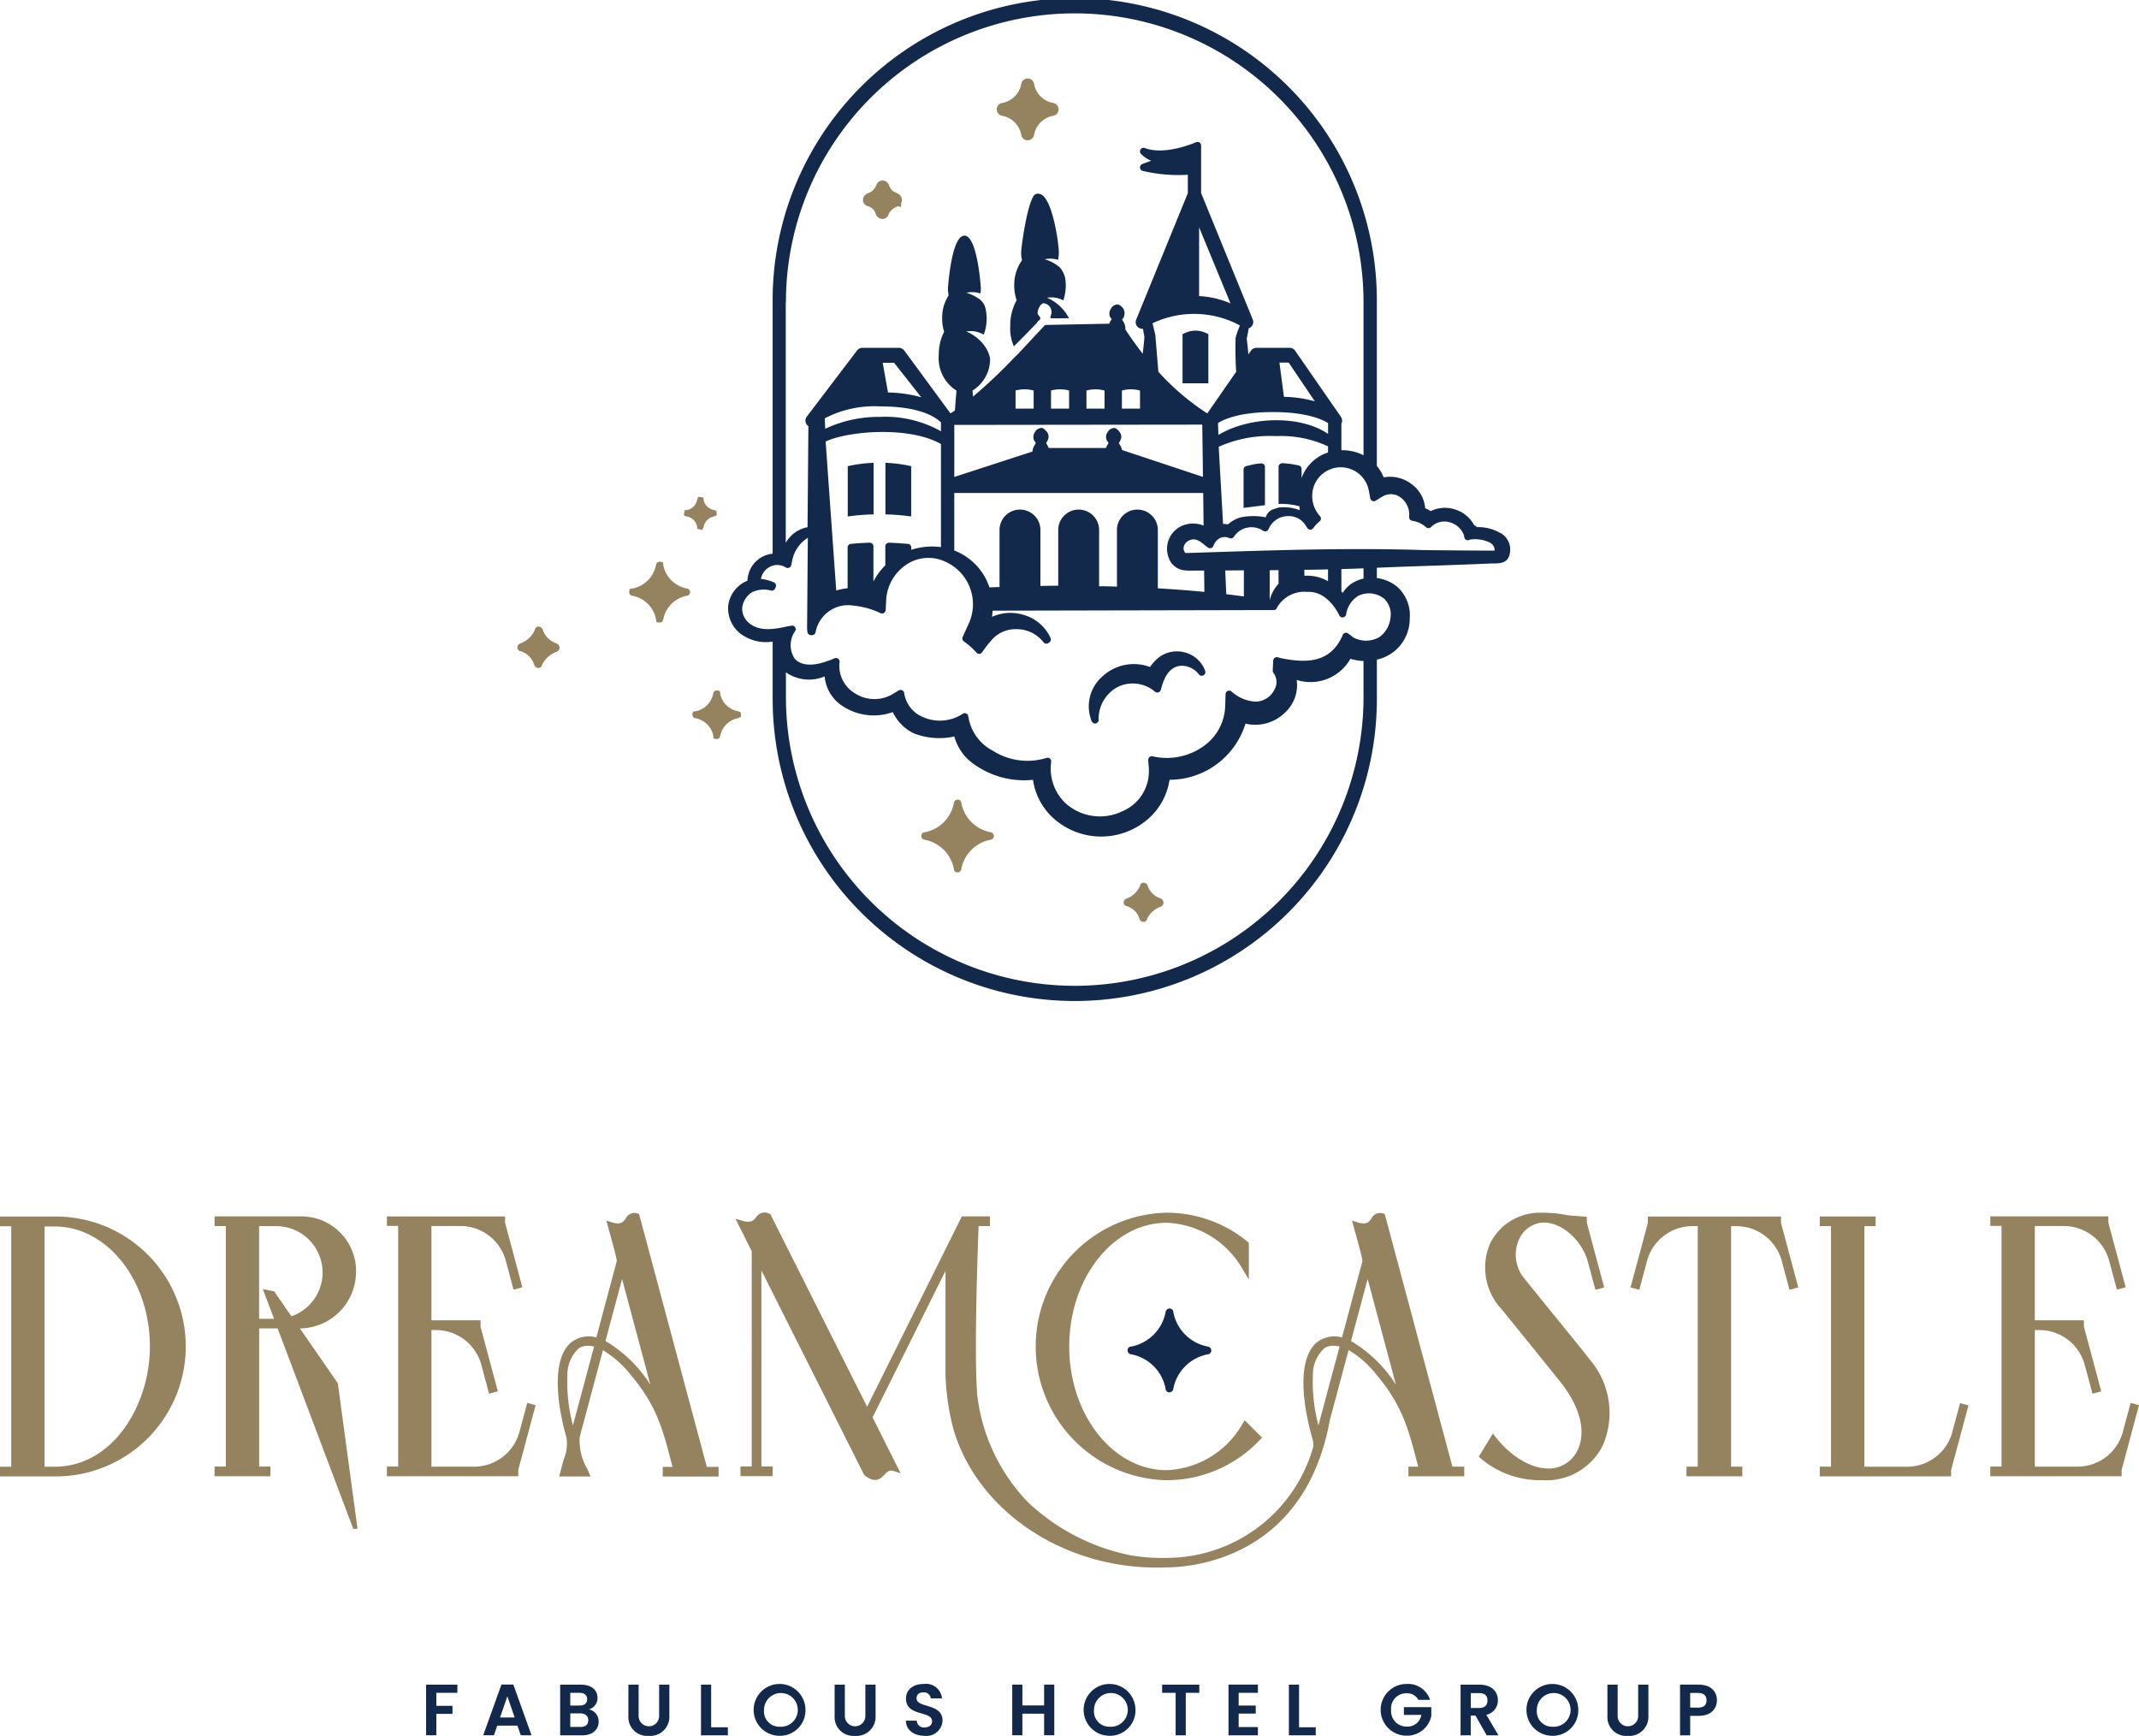 <svg xmlns="http://www.w3.org/2000/svg" width="180" height="146.076" viewBox="0 0 180 146.076">
  <g id="Dreamcastle_smalllogo_rvb" transform="translate(0 0.01)">
    <path id="Tracciato_241" data-name="Tracciato 241" d="M169.92,16a2.49,2.49,0,0,1-2.021-2.021c0-.046-.071-.046-.092,0A2.49,2.49,0,0,1,165.787,16c-.046,0-.046.071,0,.092a2.49,2.49,0,0,1,2.021,2.021c0,.046.071.046.092,0a2.49,2.49,0,0,1,2.021-2.021c.046-.025.046-.071,0-.092Z" transform="translate(-81.374 -6.85)" fill="#95825f" stroke="#95825f" stroke-miterlimit="10" stroke-width="1"/>
    <path id="Tracciato_242" data-name="Tracciato 242" d="M145.847,31.866a1.525,1.525,0,0,1-.982-.982c-.046-.092-.132-.092-.132,0a1.7,1.7,0,0,1-1.028.982c-.092.046-.092.132,0,.132a1.434,1.434,0,0,1,.982.982c.046.092.132.092.132,0a1.788,1.788,0,0,1,1.028-.942c.092-.046.092-.132,0-.178h0Z" transform="translate(-70.516 -15.133)" fill="#95825f" stroke="#95825f" stroke-miterlimit="10" stroke-width="1"/>
    <g id="Raggruppa_76" data-name="Raggruppa 76" transform="translate(43.536 41.789)">
      <path id="Tracciato_243" data-name="Tracciato 243" d="M108.949,95.118l-.066-.02a2.5,2.5,0,0,1-2.011-1.97l-.031-.239-.193-.046a.324.324,0,0,0-.356.168l-.025.071a2.5,2.5,0,0,1-1.97,2.011l-.239.031-.046.2a.321.321,0,0,0,.168.356l.071.02a2.5,2.5,0,0,1,2.011,1.97l.031.239.193.046a.447.447,0,0,0,.071.01.314.314,0,0,0,.285-.178l.025-.071a2.5,2.5,0,0,1,2.016-2.016l.071-.02a.312.312,0,0,0,.178-.28.321.321,0,0,0-.178-.28Z" transform="translate(-94.594 -87.37)" fill="#95825f"/>
      <path id="Tracciato_244" data-name="Tracciato 244" d="M118.393,115.893l-.071-.02A1.879,1.879,0,0,1,116.8,114.4l-.02-.229-.2-.046a.3.3,0,0,0-.341.163l-.02.066a1.879,1.879,0,0,1-1.476,1.517l-.229.02-.046.2a.3.3,0,0,0,.163.341l.071.02a1.878,1.878,0,0,1,1.517,1.476l.02.229.193.046a.459.459,0,0,0,.066.01.32.32,0,0,0,.275-.168l.025-.071a1.885,1.885,0,0,1,1.522-1.522l.239-.132-.031-.356-.143-.071Z" transform="translate(-99.731 -97.816)" fill="#95825f"/>
      <path id="Tracciato_245" data-name="Tracciato 245" d="M113.289,83.765a1.072,1.072,0,0,1,.865.825l.015.219.423.076.092-.178.025-.071a1.078,1.078,0,0,1,.871-.87l.229-.117-.02-.341-.143-.071-.071-.02a1.072,1.072,0,0,1-.865-.825l-.015-.219-.428-.071-.087.183-.02.066a1.066,1.066,0,0,1-.825.865l-.219.015-.076.428.178.092.071.02Z" transform="translate(-99.031 -82.1)" fill="#95825f"/>
      <path id="Tracciato_246" data-name="Tracciato 246" d="M188.866,147.234l-.041-.015a1.694,1.694,0,0,1-1.074-1.094.358.358,0,0,0-.4-.214.316.316,0,0,0-.239.27,1.934,1.934,0,0,1-1.145,1.064.355.355,0,0,0-.214.4.327.327,0,0,0,.285.244,1.582,1.582,0,0,1,1.044,1.089.377.377,0,0,0,.331.224.2.2,0,0,0,.076-.01.322.322,0,0,0,.239-.26,1.987,1.987,0,0,1,1.145-1.013.38.38,0,0,0,.224-.341.389.389,0,0,0-.224-.341Z" transform="translate(-134.722 -113.422)" fill="#95825f"/>
      <path id="Tracciato_247" data-name="Tracciato 247" d="M88.845,104.993l-.041-.015a1.827,1.827,0,0,1-1.161-1.181.381.381,0,0,0-.412-.224.327.327,0,0,0-.244.275,2.064,2.064,0,0,1-1.237,1.145.371.371,0,0,0-.219.412.321.321,0,0,0,.29.244,1.715,1.715,0,0,1,1.13,1.176.39.39,0,0,0,.336.229.2.2,0,0,0,.076-.01.315.315,0,0,0,.239-.265,2.162,2.162,0,0,1,1.237-1.094.375.375,0,0,0,.005-.692Z" transform="translate(-85.521 -92.638)" fill="#95825f"/>
      <path id="Tracciato_248" data-name="Tracciato 248" d="M158.222,134.941l-.066-.02a3.08,3.08,0,0,1-2.489-2.449.3.3,0,0,0-.229-.29.342.342,0,0,0-.377.178l-.02.071a3.08,3.08,0,0,1-2.449,2.489.3.3,0,0,0-.29.234.332.332,0,0,0,.178.372l.066.02A3.08,3.08,0,0,1,155.035,138a.3.3,0,0,0,.229.29.4.4,0,0,0,.071.01.337.337,0,0,0,.3-.188l.02-.071a3.087,3.087,0,0,1,2.494-2.494l.066-.02a.318.318,0,0,0,0-.58Z" transform="translate(-118.302 -106.683)" fill="#95825f"/>
    </g>
    <g id="Raggruppa_77" data-name="Raggruppa 77" transform="translate(35.858 141.698)">
      <path id="Tracciato_249" data-name="Tracciato 249" d="M70.44,278.48h2.632v.687H71.3v1.094h1.359v.677H71.3v1.8H70.44Z" transform="translate(-70.44 -278.419)" fill="#13294b"/>
      <path id="Tracciato_250" data-name="Tracciato 250" d="M82.771,281.917h-1.7l-.28.809h-.9l1.532-4.266h1l1.532,4.266h-.906l-.28-.809Zm-.85-2.469-.616,1.782h1.232Z" transform="translate(-75.084 -278.409)" fill="#13294b"/>
      <path id="Tracciato_251" data-name="Tracciato 251" d="M94.438,282.741H92.6V278.48h1.756c.891,0,1.385.463,1.385,1.1a.98.98,0,0,1-.728.977,1.032,1.032,0,0,1,.825,1.033c0,.677-.519,1.156-1.405,1.156Zm-.2-3.574H93.45v1.069h.784c.4,0,.636-.183.636-.529S94.636,279.167,94.234,279.167Zm.061,1.726H93.45v1.145h.86c.417,0,.657-.2.657-.56s-.265-.585-.677-.585Z" transform="translate(-81.319 -278.419)" fill="#13294b"/>
      <path id="Tracciato_252" data-name="Tracciato 252" d="M103.885,278.48h.855v2.637a.863.863,0,1,0,1.726,0V278.48h.86v2.632a1.605,1.605,0,0,1-1.741,1.675,1.578,1.578,0,0,1-1.705-1.675V278.48Z" transform="translate(-86.857 -278.419)" fill="#13294b"/>
      <path id="Tracciato_253" data-name="Tracciato 253" d="M116.735,278.48v3.584h1.405v.677h-2.26V278.48Z" transform="translate(-92.748 -278.419)" fill="#13294b"/>
      <path id="Tracciato_254" data-name="Tracciato 254" d="M126.764,282.723a2.181,2.181,0,1,1,2.179-2.184A2.142,2.142,0,0,1,126.764,282.723Zm0-.764a1.42,1.42,0,1,0-1.308-1.42A1.286,1.286,0,0,0,126.764,281.959Z" transform="translate(-97.019 -278.36)" fill="#13294b"/>
      <path id="Tracciato_255" data-name="Tracciato 255" d="M137.975,278.48h.855v2.637a.863.863,0,1,0,1.726,0V278.48h.86v2.632a1.605,1.605,0,0,1-1.741,1.675,1.578,1.578,0,0,1-1.705-1.675V278.48Z" transform="translate(-103.593 -278.419)" fill="#13294b"/>
      <path id="Tracciato_256" data-name="Tracciato 256" d="M151.333,282.723c-.886,0-1.568-.463-1.583-1.273h.916a.587.587,0,0,0,.647.57c.4,0,.641-.214.641-.519,0-.921-2.2-.367-2.194-1.909,0-.769.621-1.232,1.5-1.232a1.346,1.346,0,0,1,1.527,1.217h-.942a.569.569,0,0,0-.611-.509c-.336-.01-.585.153-.585.5,0,.855,2.184.377,2.184,1.878a1.343,1.343,0,0,1-1.507,1.278Z" transform="translate(-109.376 -278.36)" fill="#13294b"/>
      <path id="Tracciato_257" data-name="Tracciato 257" d="M170.013,280.919h-1.828v1.812h-.855V278.47h.855v1.751h1.828V278.47h.855v4.261h-.855Z" transform="translate(-118.007 -278.414)" fill="#13294b"/>
      <path id="Tracciato_258" data-name="Tracciato 258" d="M181.314,282.723a2.181,2.181,0,1,1,2.179-2.184A2.142,2.142,0,0,1,181.314,282.723Zm0-.764a1.42,1.42,0,1,0-1.308-1.42A1.286,1.286,0,0,0,181.314,281.959Z" transform="translate(-123.8 -278.36)" fill="#13294b"/>
      <path id="Tracciato_259" data-name="Tracciato 259" d="M192.11,278.48h3.126v.687H194.1v3.574h-.855v-3.574H192.11Z" transform="translate(-130.172 -278.419)" fill="#13294b"/>
      <path id="Tracciato_260" data-name="Tracciato 260" d="M205.554,279.162h-1.619v1.069h1.436v.677h-1.436v1.13h1.619v.7H203.08V278.47h2.474v.7Z" transform="translate(-135.558 -278.414)" fill="#13294b"/>
      <path id="Tracciato_261" data-name="Tracciato 261" d="M213.915,278.48v3.584h1.405v.677h-2.26V278.48Z" transform="translate(-140.457 -278.419)" fill="#13294b"/>
      <path id="Tracciato_262" data-name="Tracciato 262" d="M232.379,279.7H231.4a1.069,1.069,0,0,0-1-.55,1.272,1.272,0,0,0-1.293,1.395,1.293,1.293,0,0,0,1.329,1.405,1.159,1.159,0,0,0,1.212-.983h-1.466v-.652h2.306v.743a2.085,2.085,0,0,1-2.082,1.66,2.176,2.176,0,0,1-.005-4.353,1.96,1.96,0,0,1,1.985,1.339Z" transform="translate(-147.9 -278.365)" fill="#13294b"/>
      <path id="Tracciato_263" data-name="Tracciato 263" d="M243.044,278.48c1.028,0,1.537.591,1.537,1.308a1.228,1.228,0,0,1-.972,1.227l1.018,1.726h-.988l-.942-1.66h-.4v1.66h-.855V278.48h1.6Zm-.031.708H242.3v1.252h.713c.479,0,.692-.249.692-.636S243.492,279.188,243.013,279.188Z" transform="translate(-154.39 -278.419)" fill="#13294b"/>
      <path id="Tracciato_264" data-name="Tracciato 264" d="M254.514,282.723a2.181,2.181,0,1,1,2.179-2.184A2.142,2.142,0,0,1,254.514,282.723Zm0-.764a1.42,1.42,0,1,0-1.308-1.42A1.286,1.286,0,0,0,254.514,281.959Z" transform="translate(-159.736 -278.36)" fill="#13294b"/>
      <path id="Tracciato_265" data-name="Tracciato 265" d="M265.725,278.48h.855v2.637a.863.863,0,1,0,1.726,0V278.48h.86v2.632a1.605,1.605,0,0,1-1.741,1.675,1.578,1.578,0,0,1-1.705-1.675V278.48Z" transform="translate(-166.31 -278.419)" fill="#13294b"/>
      <path id="Tracciato_266" data-name="Tracciato 266" d="M279.288,281.1h-.713v1.634h-.855V278.47h1.568c1.028,0,1.537.58,1.537,1.318C280.825,280.435,280.388,281.1,279.288,281.1Zm-.036-.692c.484,0,.7-.239.7-.616s-.214-.621-.7-.621h-.677V280.4Z" transform="translate(-172.201 -278.414)" fill="#13294b"/>
    </g>
    <g id="Raggruppa_81" data-name="Raggruppa 81" transform="translate(0 102.028)">
      <path id="Tracciato_267" data-name="Tracciato 267" d="M193.254,219.527l-.071-.02a3.639,3.639,0,0,1-2.937-2.9.306.306,0,0,0-.234-.3.342.342,0,0,0-.387.183l-.025.071a3.639,3.639,0,0,1-2.9,2.937.305.305,0,0,0-.3.239.349.349,0,0,0,.183.387l.071.02a3.632,3.632,0,0,1,2.937,2.9.305.305,0,0,0,.239.3.392.392,0,0,0,.076.01.351.351,0,0,0,.311-.193l.02-.071a3.64,3.64,0,0,1,2.942-2.942l.071-.02a.333.333,0,0,0,.193-.3.342.342,0,0,0-.193-.3Z" transform="translate(-91.507 -208.222)" fill="#13294b"/>
      <g id="Raggruppa_80" data-name="Raggruppa 80">
        <path id="Tracciato_268" data-name="Tracciato 268" d="M4.592,201.09H0v.815H.947v20.24H0v.815H4.592a10.935,10.935,0,1,0,0-21.869Zm0,21.055h-.84v-20.22h.84c4.424,0,8.023,4.536,8.023,10.11C12.615,216.9,9.545,222.145,4.592,222.145Z" transform="translate(0 -200.755)" fill="#95825f"/>
        <path id="Tracciato_269" data-name="Tracciato 269" d="M75.765,216.775l-.641,2.387a3.962,3.962,0,0,1-3.869,2.968H67.707V210.635h.351a3.956,3.956,0,0,1,3.859,2.968l.641,2.387.738-.2-1.461-5.447v-.529H67.707v-7.936h2.4a3.958,3.958,0,0,1,3.869,2.968l.641,2.388.738-.2L73.9,201.589v-.519H63.96v.8h.947V222.12H63.96v.814H75.012V222.4l1.461-5.447-.708-.188Z" transform="translate(-31.4 -200.745)" fill="#95825f"/>
        <path id="Tracciato_270" data-name="Tracciato 270" d="M104.748,221.857l-5.59-20.867-.112-.407-.127-.046a.8.8,0,0,0-.983.407c-.224.311-.423.575-1.2.331l-.443-.143.234.855c.178.641.652,2.342.646,2.55l-1.721,6.429a2.382,2.382,0,0,0-2.245.529c-1.833,1.822-.672,6.5-.27,7.9a3.381,3.381,0,0,1-.219,1.817c-.046.163-.1.326-.137.489l-.26.967h2.647l-.29-.662a4.726,4.726,0,0,1-.631-2.647l1.96-7.315a8.634,8.634,0,0,1,2.3,2.026c2.214,2.612,2.739,4.582,3.553,7.789h-.82v.814h4.7v-.814h-.988ZM100,214.949a11.272,11.272,0,0,0-3.782-3.681l1.4-5.218Zm-6.027-3.065a1.345,1.345,0,0,1,.764-.214,2.208,2.208,0,0,1,.524.066l-1.777,6.633a13.953,13.953,0,0,1-.468-4.169A3.013,3.013,0,0,1,93.971,211.885Z" transform="translate(-45.269 -200.457)" fill="#95825f"/>
        <path id="Tracciato_271" data-name="Tracciato 271" d="M188.818,217.921l-.168.27a7.688,7.688,0,0,1-6.4,3.935c-4.52,0-8.2-4.668-8.2-10.41s3.681-10.41,8.2-10.41a7.7,7.7,0,0,1,6.445,4.006l.468.758v-3.085l-.092-.076a10.707,10.707,0,0,0-6.821-2.449,11.258,11.258,0,0,0,0,22.511,10.789,10.789,0,0,0,7.855-3.406l.173-.178-1.461-1.461Z" transform="translate(-84.073 -200.446)" fill="#95825f"/>
        <path id="Tracciato_272" data-name="Tracciato 272" d="M181.919,221.832l-5.589-20.867-.112-.407-.127-.046a.8.8,0,0,0-.982.407c-.224.311-.423.575-1.2.331l-.443-.143.234.855c.178.641.652,2.342.647,2.55l-1.721,6.429a2.382,2.382,0,0,0-2.245.529c-1.833,1.822-.672,6.5-.27,7.9a2.3,2.3,0,0,1,.1.759,12.838,12.838,0,0,1-12.116,9.362,16.616,16.616,0,0,1-3.151-.193,17.632,17.632,0,0,1-8.736-4.48l-.081-.087c-.051-.051-.1-.1-.163-.168a15.674,15.674,0,0,1-4.042-8.822c-.27-3.737.061-12.589.122-14.172h.957v-.814h-2.367l-7.972,16.02-8.1-16.122-.041-.087-.087-.036a.843.843,0,0,0-1.115.311c-.229.265-.428.494-1.176.275l-.56-.163,1.369,2.729V221.8h-.947v.815h2.708V221.8h-.947V205.3l8.629,17.176.071.087c.916.7,1.344.255,1.66-.076.26-.275.412-.412.779-.3l.575.183-2.357-4.7,6.134-12.33v8.69a20.522,20.522,0,0,0,.672,4.648c2.016,6.832,9.138,11.632,17.11,11.632.255,0,.509,0,.758-.015h.081c.081,0,.163,0,.249-.005,2.647-.081,11.444-1.222,13.475-12.4l1.578-5.89a8.555,8.555,0,0,1,2.3,2.026c2.214,2.617,2.739,4.582,3.553,7.789h-.82v.814h4.7v-.814h-.988Zm-7.137-15.806,2.382,8.9a11.272,11.272,0,0,0-3.782-3.681Zm-4.139,12.314a13.954,13.954,0,0,1-.468-4.169,3.012,3.012,0,0,1,.957-2.316,1.344,1.344,0,0,1,.764-.214,2.205,2.205,0,0,1,.524.066Z" transform="translate(-59.693 -200.432)" fill="#95825f"/>
        <g id="Raggruppa_78" data-name="Raggruppa 78" transform="translate(124.451 0.014)">
          <path id="Tracciato_273" data-name="Tracciato 273" d="M251.1,209.46c-.993-1.222-1.95-2.4-2.785-3.441a3.124,3.124,0,0,1-.509-3.212,2.379,2.379,0,0,1,1.909-1.507c1.746-.158,3.472,1.593,3.92,3.263l.641,2.387.738-.2-1.461-5.447v-.5l-1.568-.122a10.4,10.4,0,0,0-2.306-.219,4.652,4.652,0,0,0-4.271,2.6,5.129,5.129,0,0,0,.982,5.528l1.649,2.036c1.12,1.38,2.25,2.779,3.263,4.042,1.654,2.062,2.2,4.134,1.517,5.681a2.694,2.694,0,0,1-2.3,1.634c-1.817.1-3.6-1.3-4.648-2.652l-.224-.29-1.186,1.945.158.143a7.671,7.671,0,0,0,5.167,1.838,5.308,5.308,0,0,0,5.116-2.937,6.88,6.88,0,0,0-.952-7.03C253.033,211.838,252.05,210.631,251.1,209.46Z" transform="translate(-244.47 -200.46)" fill="#95825f"/>
          <path id="Tracciato_274" data-name="Tracciato 274" d="M282.2,201.614v-.524H271v.524l-1.461,5.447.738.193.641-2.388a3.958,3.958,0,0,1,3.869-2.968h.407v20.24h-.947v.814h4.7v-.814H278V201.9h.407a3.958,3.958,0,0,1,3.869,2.968l.641,2.388.738-.2-1.461-5.447Z" transform="translate(-256.778 -200.769)" fill="#95825f"/>
        </g>
        <g id="Raggruppa_79" data-name="Raggruppa 79" transform="translate(153.137 0.325)">
          <path id="Tracciato_275" data-name="Tracciato 275" d="M311.989,219.182h0a3.959,3.959,0,0,1-3.869,2.963h-3.548V201.9h.947v-.815h-4.7v.815h.947v20.24h-.947v.815h11.052v-.524l1.461-5.447-.708-.188-.641,2.387Z" transform="translate(-300.82 -201.08)" fill="#95825f"/>
          <path id="Tracciato_276" data-name="Tracciato 276" d="M340.815,216.775l-.641,2.387a3.958,3.958,0,0,1-3.869,2.968h-3.548V210.635h.351a3.956,3.956,0,0,1,3.859,2.968l.641,2.387.738-.2-1.461-5.447v-.529h-4.129v-7.936h2.4a3.958,3.958,0,0,1,3.869,2.968l.641,2.388.738-.2-1.461-5.447v-.519H329.01v.8h.947V222.12h-.947v.814h11.052V222.4l1.461-5.447-.708-.188Z" transform="translate(-314.66 -201.07)" fill="#95825f"/>
        </g>
      </g>
    </g>
    <path id="Tracciato_277" data-name="Tracciato 277" d="M40.78,210.508l6.358,16.855H47.5L45.85,215.176l-.01-.061L42.648,210.5h.1a4.775,4.775,0,0,0,4.627-4.8,4.6,4.6,0,0,0-4.627-4.627H35.47v.814h.947v20.24H35.47v.815h4.7v-.815h-.947V210.5h1.563Zm-1.563-8.613h1.451a3.9,3.9,0,0,1,1.268,7.585l-1.451-2.1-.952-.188.942,2.5H39.217v-7.8Z" transform="translate(-17.413 -98.722)" fill="#95825f"/>
    <g id="Raggruppa_82" data-name="Raggruppa 82" transform="translate(61.262 -0.01)">
      <path id="Tracciato_278" data-name="Tracciato 278" d="M187.943,107.724a2.521,2.521,0,0,0-2.347.7,3.936,3.936,0,0,0-.458.56,3.876,3.876,0,0,0-4,.784,3.34,3.34,0,0,0-.916,3.767.306.306,0,0,0,.285.2h.056a.306.306,0,0,0,.249-.3,3.033,3.033,0,0,1,1.66-2.8,2.882,2.882,0,0,1,3.085.428.314.314,0,0,0,.29.051.32.32,0,0,0,.2-.214c.336-1.374.947-2.052,1.853-2.021a1.858,1.858,0,0,1,1.369.748.3.3,0,0,0,.382.046.314.314,0,0,0,.127-.367,2.49,2.49,0,0,0-1.828-1.578Z" transform="translate(-149.622 -52.852)" fill="#13294b"/>
      <path id="Tracciato_279" data-name="Tracciato 279" d="M141.983,76.51a11.947,11.947,0,0,0-1.6.214l-.244.051v4.23l.341-.041c.509-.061,1.023-.1,1.537-.122l.3-.01V76.49l-.326.02Z" transform="translate(-130.062 -37.547)" fill="#13294b"/>
      <path id="Tracciato_280" data-name="Tracciato 280" d="M148.539,76.775l-.244-.051a12.058,12.058,0,0,0-1.6-.214l-.326-.02v4.342l.29.01c.519.02,1.033.061,1.537.122l.341.041v-4.23Z" transform="translate(-133.121 -37.547)" fill="#13294b"/>
      <path id="Tracciato_281" data-name="Tracciato 281" d="M197.659,54.945l-.173-.081a2.07,2.07,0,0,0-1.833,0l-.173.081v4.134h2.174V54.945Z" transform="translate(-157.23 -26.825)" fill="#13294b"/>
      <path id="Tracciato_282" data-name="Tracciato 282" d="M185.369,44.864a3.7,3.7,0,0,0-2-.514.482.482,0,0,0-.051-.051.6.6,0,0,0-.188-.112,2.687,2.687,0,0,0-1.456-1.273,2.747,2.747,0,0,0-2.2.087,2.685,2.685,0,0,0-.463-.244,2.784,2.784,0,0,0-1.166-2.046,2.978,2.978,0,0,0-2.326-.55,3.6,3.6,0,0,0-.575-.967V25.413a25.423,25.423,0,1,0-50.845,0V46.585a2.344,2.344,0,0,0-1.9,1.349,2.573,2.573,0,0,0-.219.921c-.122.056-.265.122-.331.163a2.618,2.618,0,0,0-1.288,1.94,2.74,2.74,0,0,0,.921,2.27,3.576,3.576,0,0,0,2.82.753v4.663a25.423,25.423,0,1,0,50.845,0V55.5a3.507,3.507,0,0,0,2.764-3.446,3.223,3.223,0,0,0-1.044-2.678,3.4,3.4,0,0,0-1.721-.743v-.865c1.492-.066,3.014-.117,4.531-.168,1.634-.056,3.263-.112,4.851-.183.137-.01.275-.01.407-.01.524,0,1.181-.01,1.364-.7a1.6,1.6,0,0,0-.728-1.853ZM125.218,25.418a24.3,24.3,0,0,1,48.605,0V38.3a3.943,3.943,0,0,0-1.863-.423v-2.24a.551.551,0,0,0-.036-.565L168.066,29.5a.554.554,0,0,0-.458-.239h-2.8a.56.56,0,0,0-.458.239l-.219.316c-.036-.463-.081-.906-.137-1.339.051-.2.112-.54.168-.86a.664.664,0,0,0,.158-.081.563.563,0,0,0,.183-.657l-4.347-10.645v-4a.3.3,0,0,0-.137-.255.3.3,0,0,0-.29-.02c-.025.01-2.586,1.145-4.3.489a.306.306,0,0,0-.356.468,2.517,2.517,0,0,0,.881.6l-.743.275a.306.306,0,0,0,.005.575,13.246,13.246,0,0,0,3.823.331v1.548l-4.347,10.645a.561.561,0,0,0,.178.657.588.588,0,0,0,.392.112l.122.677v.031c-.036.489-.087.952-.148,1.385-.524-.672-1.033-1.39-1.456-2.041a1.068,1.068,0,0,0-.193-.692.971.971,0,0,1-.076-.143.767.767,0,0,0-.209-1.2.279.279,0,0,0-.193-.066.656.656,0,0,0-.545.361.719.719,0,0,0-.081.662.934.934,0,0,0,.127.188c.005.01.015.015.02.025-.02.036-.046.087-.071.122a1.429,1.429,0,0,0-.137.265c-.2,0-.412.01-.636.01l-4.76.092-2.2,2.357h.005a1.16,1.16,0,0,1-.112.112l-.02.02h0c-.112.107-.224.214-.331.321a40.713,40.713,0,0,1-3.406,3.217c-.015-.178-.031-.361-.041-.509a3.1,3.1,0,0,0,1.476-2.708,2.749,2.749,0,0,0-.3-.8,3.616,3.616,0,0,0-1.7-1.461,2.149,2.149,0,0,1,1.446.26.287.287,0,0,0,.066-.122,3.828,3.828,0,0,0,.2-1.242,4.1,4.1,0,0,0-.1-.855,1.339,1.339,0,0,0-.346-.621.612.612,0,0,0-.061-.056c-.02-.02-.041-.036-.061-.056a3.442,3.442,0,0,0-1.145-.565,2.242,2.242,0,0,1,1.191.061,2.9,2.9,0,0,0,.036-.423c0-.046-.28-4.444-1.385-4.444s-1.385,4.4-1.385,4.444a2.739,2.739,0,0,0,.061.58,3.446,3.446,0,0,0-.55,1.934,3.8,3.8,0,0,0,.168,1.13,4.187,4.187,0,0,0-.453,1.95,3.222,3.222,0,0,0,1.492,3l-.01.148c-.041.468-.1,1.14-.117,1.517-.122.087-.26.178-.377.255-.774-1.049-3.889-5.289-3.889-5.289a.569.569,0,0,0-.453-.229h-3.07a.572.572,0,0,0-.448.219l-4.21,5.539s-.031.041-.036.046a.563.563,0,0,0,.127.774c.005.005.015.01.02.015l-.071,8.5a2.664,2.664,0,0,0-1.833,1.318V25.418Zm43.153,13.74-.081-.015a7.334,7.334,0,0,0-1.3-.173.328.328,0,0,0-.224.087.3.3,0,0,0-.092.219V42.4a5.805,5.805,0,0,1,1.751.193l.036.331a3.772,3.772,0,0,0-1.787-.224c-.193.061-.382.127-.56.188a1.046,1.046,0,0,0-.519.636,5.276,5.276,0,0,0-2.1,0h0a2.763,2.763,0,0,0-1.079.591,2.121,2.121,0,0,0-.361-.036h-.051l-.367-6.491a10.5,10.5,0,0,1,4.47-.911l.392.01a9.4,9.4,0,0,1,4.337.865v.514a3.5,3.5,0,0,0-2.225,2.153v-.764a.305.305,0,0,0-.249-.3Zm-6.76-2.566-.031-1c.463-.3,1.772-.926,4.622-.926s4.179.636,4.638.932v.906C168.58,34.942,164.33,34.968,161.611,36.592Zm-4.149,10.436a1.575,1.575,0,0,0,1.156.937,4.114,4.114,0,0,0,.84.041h.952l.02,1.792c-1.313-.127-2.632-.224-3.915-.3V44.635a1.721,1.721,0,1,0-3.441,0v4.719h-.02c-.423-.015-.84-.025-1.262-.031h-.219V44.635a1.721,1.721,0,1,0-3.441,0v4.643H148.1c-.489.005-.977.01-1.466.02V44.635a1.721,1.721,0,1,0-3.441,0V49.39h-.041c-.27.005-.54.02-.809.031a5,5,0,0,0-2.958-3.105V41.474h20.948l.031,2.749a2.318,2.318,0,0,0-1.385-.122,2.114,2.114,0,0,0-1.512,2.922Zm2.79-11.306.061,4.4L153.5,37.859a1.251,1.251,0,0,0-.188-.448.973.973,0,0,1-.076-.143c.193-.3.417-.7-.209-1.2a.3.3,0,0,0-.193-.066.67.67,0,0,0-.55.361.7.7,0,0,0-.076.662.934.934,0,0,0,.127.188c.01.015.02.025.031.041a1.559,1.559,0,0,1-.081.158,1.972,1.972,0,0,0-.137.275h-4.816a1.975,1.975,0,0,0-.137-.275.81.81,0,0,1-.076-.148c.193-.3.417-.7-.209-1.2a.354.354,0,0,0-.193-.066.67.67,0,0,0-.55.361.712.712,0,0,0-.076.667,1.1,1.1,0,0,0,.127.188c.01.015.02.025.031.041a1.572,1.572,0,0,1-.081.158,1.163,1.163,0,0,0-.2.575l-6.582,2.138V35.747l20.872-.025Zm-15.71-1.344V32.855a2.861,2.861,0,0,1,1.522,0v1.522Zm2.983,0V32.855a2.861,2.861,0,0,1,1.522,0v1.522Zm2.983,0V32.855a2.861,2.861,0,0,1,1.522,0v1.522Zm2.983,0V32.855a2.861,2.861,0,0,1,1.522,0v1.522Zm3.07-3.09-.255-3.09s-.005-.041-.01-.061l-.229-.942a8.153,8.153,0,0,1,7.351.178c-.127.326-.255.662-.351,1a.394.394,0,0,0-.01.076c-.025,1.008-.01,1.934.051,2.825l-2.428,3.5-.178-.107a20.641,20.641,0,0,1-3.94-3.39Zm3.426-6.379V19.121l2.642,6.4a7.676,7.676,0,0,0-2.642-.616Zm6.765,5.595h.774l2.2,3.258a10.241,10.241,0,0,0-2.6-.377l-.377-2.881ZM135.481,45.76c-.524-.046-1.054-.081-1.583-.1a.354.354,0,0,0-.224.087.3.3,0,0,0-.092.219v1.6a5.142,5.142,0,0,0-1,1.359V45.964a.317.317,0,0,0-.092-.219.3.3,0,0,0-.224-.087c-.524.015-1.059.051-1.583.1a.3.3,0,0,0-.275.305v3.426a5.405,5.405,0,0,0-.957.193l-.891-12.533a3.492,3.492,0,0,1,.351-.153c2.22-.809,6.9-1.054,9.352.361V46.03a5.677,5.677,0,0,0-2.5.229v-.2a.309.309,0,0,0-.275-.305Zm-2.225-10.685a10.541,10.541,0,0,0-4.7.982h-.01l-.025.02-.031-.886a9.07,9.07,0,0,1,4.709-1c3.457,0,4.729,1,5.065,1.349v.743a9.542,9.542,0,0,0-5.009-1.217Zm.107-4.556h.957l2.286,2.9a11.169,11.169,0,0,0-2.8-.4l-.443-2.489Zm40.46,28.126a24.3,24.3,0,1,1-48.605,0V56.572a3.4,3.4,0,0,0,3.258.341,3.313,3.313,0,0,0,1.507,2.494,4.778,4.778,0,0,0,4.23.509,3.749,3.749,0,0,0,1.777,1.792,5.939,5.939,0,0,0,3.4.26,4.167,4.167,0,0,0,1.675,2.347,7.26,7.26,0,0,0,4.943,1.3,5.4,5.4,0,0,0,1.629,3.146,6.008,6.008,0,0,0,8.221,0,5.477,5.477,0,0,0,1.644-3.151h.025a6.694,6.694,0,0,0,6.363-4.724,3.582,3.582,0,0,0,3.334-.937,3.145,3.145,0,0,0,.977-2.739,3.862,3.862,0,0,0,4.52-1.782,4.219,4.219,0,0,0,1.1.188v3.034Zm1.828-8.17h0a1.774,1.774,0,0,1,.443,1.471,2.293,2.293,0,0,1-.927,1.649,2.24,2.24,0,0,1-2.194.041l-.433-.336a.328.328,0,0,0-.265-.056.3.3,0,0,0-.2.178c-1.028,2.413-3.1,2.367-5.172,1.96a2.512,2.512,0,0,1-.29-.081.306.306,0,0,0-.265.046.312.312,0,0,0-.127.234l-.036.845a.316.316,0,0,0,.066.2,1.266,1.266,0,0,1,.092,1.364,1.807,1.807,0,0,1-1.558,1.044h-.031a3.261,3.261,0,0,1-2.052-.865.307.307,0,0,0-.316-.031.313.313,0,0,0-.173.265l-.031,1.018a4.272,4.272,0,0,1-1.721,3.289,5.318,5.318,0,0,1-4.383.926.292.292,0,0,0-.265.066.318.318,0,0,0-.107.255c.02.341.041.565.061.718h-.01a3.65,3.65,0,0,1-2.25,3.594,4.323,4.323,0,0,1-4.765-.692,4.014,4.014,0,0,1-1.2-3.482.325.325,0,0,0-.117-.28.3.3,0,0,0-.183-.061.3.3,0,0,0-.117.025,5.443,5.443,0,0,1-4.5-.616,3.9,3.9,0,0,1-2.057-2.881.3.3,0,0,0-.463-.229,3.509,3.509,0,0,1-3.421.249,2.571,2.571,0,0,1-1.512-1.985.3.3,0,0,0-.168-.239.306.306,0,0,0-.3.015l-.458.28a3.022,3.022,0,0,1-3.217-.036,2.694,2.694,0,0,1-1.3-2.632.3.3,0,0,0-.117-.28.291.291,0,0,0-.3-.036c-.209.087-.473.193-.509.2a.18.18,0,0,0-.056.015c-1.262.479-2.286.407-2.8-.2A2.049,2.049,0,0,1,126,53.09a.313.313,0,0,0-.015-.326.3.3,0,0,0-.305-.122l-.4.071c-1.089.244-2.326.443-3.2-.321a1.567,1.567,0,0,1-.54-1.273,1.8,1.8,0,0,1,.84-1.3,2.314,2.314,0,0,1,1.568-.137.3.3,0,0,0,.361-.173l.051-.117a.289.289,0,0,0,0-.234.3.3,0,0,0-.168-.168,3.83,3.83,0,0,0-1.074-.285,1.407,1.407,0,0,1,.672-.972,1.328,1.328,0,0,1,1.415.01.314.314,0,0,0,.285.02.309.309,0,0,0,.178-.224l.1-.494a2.941,2.941,0,0,1,1.293-1.8l-.061,7.371v.051a3.563,3.563,0,0,0,.02.468l.01.051a.306.306,0,0,0,.3.255h.087a.31.31,0,0,0,.3-.26l.01-.056a2.785,2.785,0,0,1,3.222-2.164,6.788,6.788,0,0,1,2.23.626.286.286,0,0,0,.285-.015.3.3,0,0,0,.148-.244l.036-.667a3.837,3.837,0,0,1,1.751-3.187,3.325,3.325,0,0,1,3.217-.224,3.923,3.923,0,0,1,2.031,5.116s-.255.57-.555,1.222a.305.305,0,0,0,.107.382,6.113,6.113,0,0,1,1.054.942.291.291,0,0,0,.249.1.3.3,0,0,0,.234-.137,8.32,8.32,0,0,1,.738-.962,2.664,2.664,0,0,1,2.123-.977h.02a2.849,2.849,0,0,1,2.275,1.1.3.3,0,0,0,.407.071l.071-.046a.3.3,0,0,0,.112-.387l-.02-.046a3.527,3.527,0,0,0-2.174-1.873,3.778,3.778,0,0,0-2.729.143c.025-.173.041-.346.051-.519l23.651-.051a.3.3,0,0,0,.239-.117.384.384,0,0,0,.056-.112,2.65,2.65,0,0,1,2.566-1.3c1.731-.087,2.647,1.945,2.657,1.965a.306.306,0,0,0,.585-.1,2.237,2.237,0,0,1,1.013-1.532,2.041,2.041,0,0,1,2.291.336Zm-13.465-2.479,1.568-.01v2.194c-.494-.066-.988-.127-1.481-.188l-.087-2Zm3.742-.02.743-.01V49.12a3.1,3.1,0,0,0-.743,1.374V47.969Zm2.917.463v-.5h.372c.4-.01.8-.015,1.191-.025.143,0,.285-.005.428-.01V48.9a3.475,3.475,0,0,0-1.8-.463h-.193Zm3.115,1.324V47.878q.924-.023,1.863-.061v.865a2.89,2.89,0,0,0-1.15.524,2.687,2.687,0,0,0-.6.677c-.036-.041-.076-.081-.112-.122Zm12.9-3.436c-1.415,0-4.566-.031-5.971-.046-6.083-.2-12.279,0-18.27.193l-1.456.046c-.087,0-.2.01-.244.01a.3.3,0,0,0-.066-.01c-.01,0-.031,0-.061-.041a.643.643,0,0,1-.107-.438.807.807,0,0,1,.387-.529.884.884,0,0,1,.458-.132.779.779,0,0,1,.239.036,2.038,2.038,0,0,1,.647.412c.107.087.214.168.316.239a.3.3,0,0,0,.453-.122,1.2,1.2,0,0,1,.6-.7,1,1,0,0,1,.764.031.306.306,0,0,0,.372-.122,1.73,1.73,0,0,1,1.115-.759,1.765,1.765,0,0,1,1.344.26.313.313,0,0,0,.26.041.294.294,0,0,0,.193-.178,1.766,1.766,0,0,1,1.5-1.089,1.69,1.69,0,0,1,1.619.774l.137.214a.312.312,0,0,0,.249.143.283.283,0,0,0,.255-.127,2.87,2.87,0,0,1,.529-.565.3.3,0,0,0,.117-.214.309.309,0,0,0-.081-.234,2.513,2.513,0,0,1-.575-2.316,2.405,2.405,0,0,1,4.688.168l.117.647a.312.312,0,0,0,.173.224.3.3,0,0,0,.285-.02l.545-.331a1.362,1.362,0,0,1,1.471,0,1.808,1.808,0,0,1,.8,1.69.342.342,0,0,0,.071.229.311.311,0,0,0,.214.107,2.2,2.2,0,0,1,1.145.545.3.3,0,0,0,.412-.02,1.575,1.575,0,0,1,1.517-.417,1.784,1.784,0,0,1,1.257,1.11,1.187,1.187,0,0,0,.031.168.3.3,0,0,0,.178.229.27.27,0,0,0,.27-.031,2.869,2.869,0,0,1,1.639.219.771.771,0,0,1,.443.5.461.461,0,0,1,.005.2Z" transform="translate(-120.343 0.01)" fill="#13294b"/>
      <path id="Tracciato_283" data-name="Tracciato 283" d="M167.321,44.853c.611-.6,1.39-1.395,1.909-1.945.092-.2.326-.244.305-.433-.025-.1-.148-.2-.193-.3-.143-.239.209-.937.463-.937a.747.747,0,0,1,.616,1.038c-.015.1-.066.122-.01.224.316.005.733.015,1.273,0l.275.015c-.036-.056-.056-.087-.158-.275a3.7,3.7,0,0,0-1.7-1.461,2.085,2.085,0,0,1,1.369.219,4,4,0,0,0,.209-1.257,3.7,3.7,0,0,0-.076-.733,2.2,2.2,0,0,0-.412-.769,3.275,3.275,0,0,0-1.288-.7,2.2,2.2,0,0,1,1.125.046,2.984,2.984,0,0,0,.066-.606c0-.815-.5-4.169-1.374-4.821a.605.605,0,0,0-.555-.112c-.652.193-1.242,4.449-1.242,4.938a2.983,2.983,0,0,0,.071.641,3.564,3.564,0,0,0-.652,2.123,3.872,3.872,0,0,0,.2,1.242,4.353,4.353,0,0,0-.535,2.138,3.747,3.747,0,0,0,.3,1.731Z" transform="translate(-143.254 -15.72)" fill="#13294b"/>
      <path id="Tracciato_284" data-name="Tracciato 284" d="M207.275,76.671a.311.311,0,0,0-.229-.081,4.407,4.407,0,0,0-.886.143c-.1.025-.214.051-.351.081a.3.3,0,0,0-.239.3v3.222l1.8-.234V76.89a.312.312,0,0,0-.1-.224Z" transform="translate(-162.184 -37.595)" fill="#13294b"/>
    </g>
  </g>
</svg>
